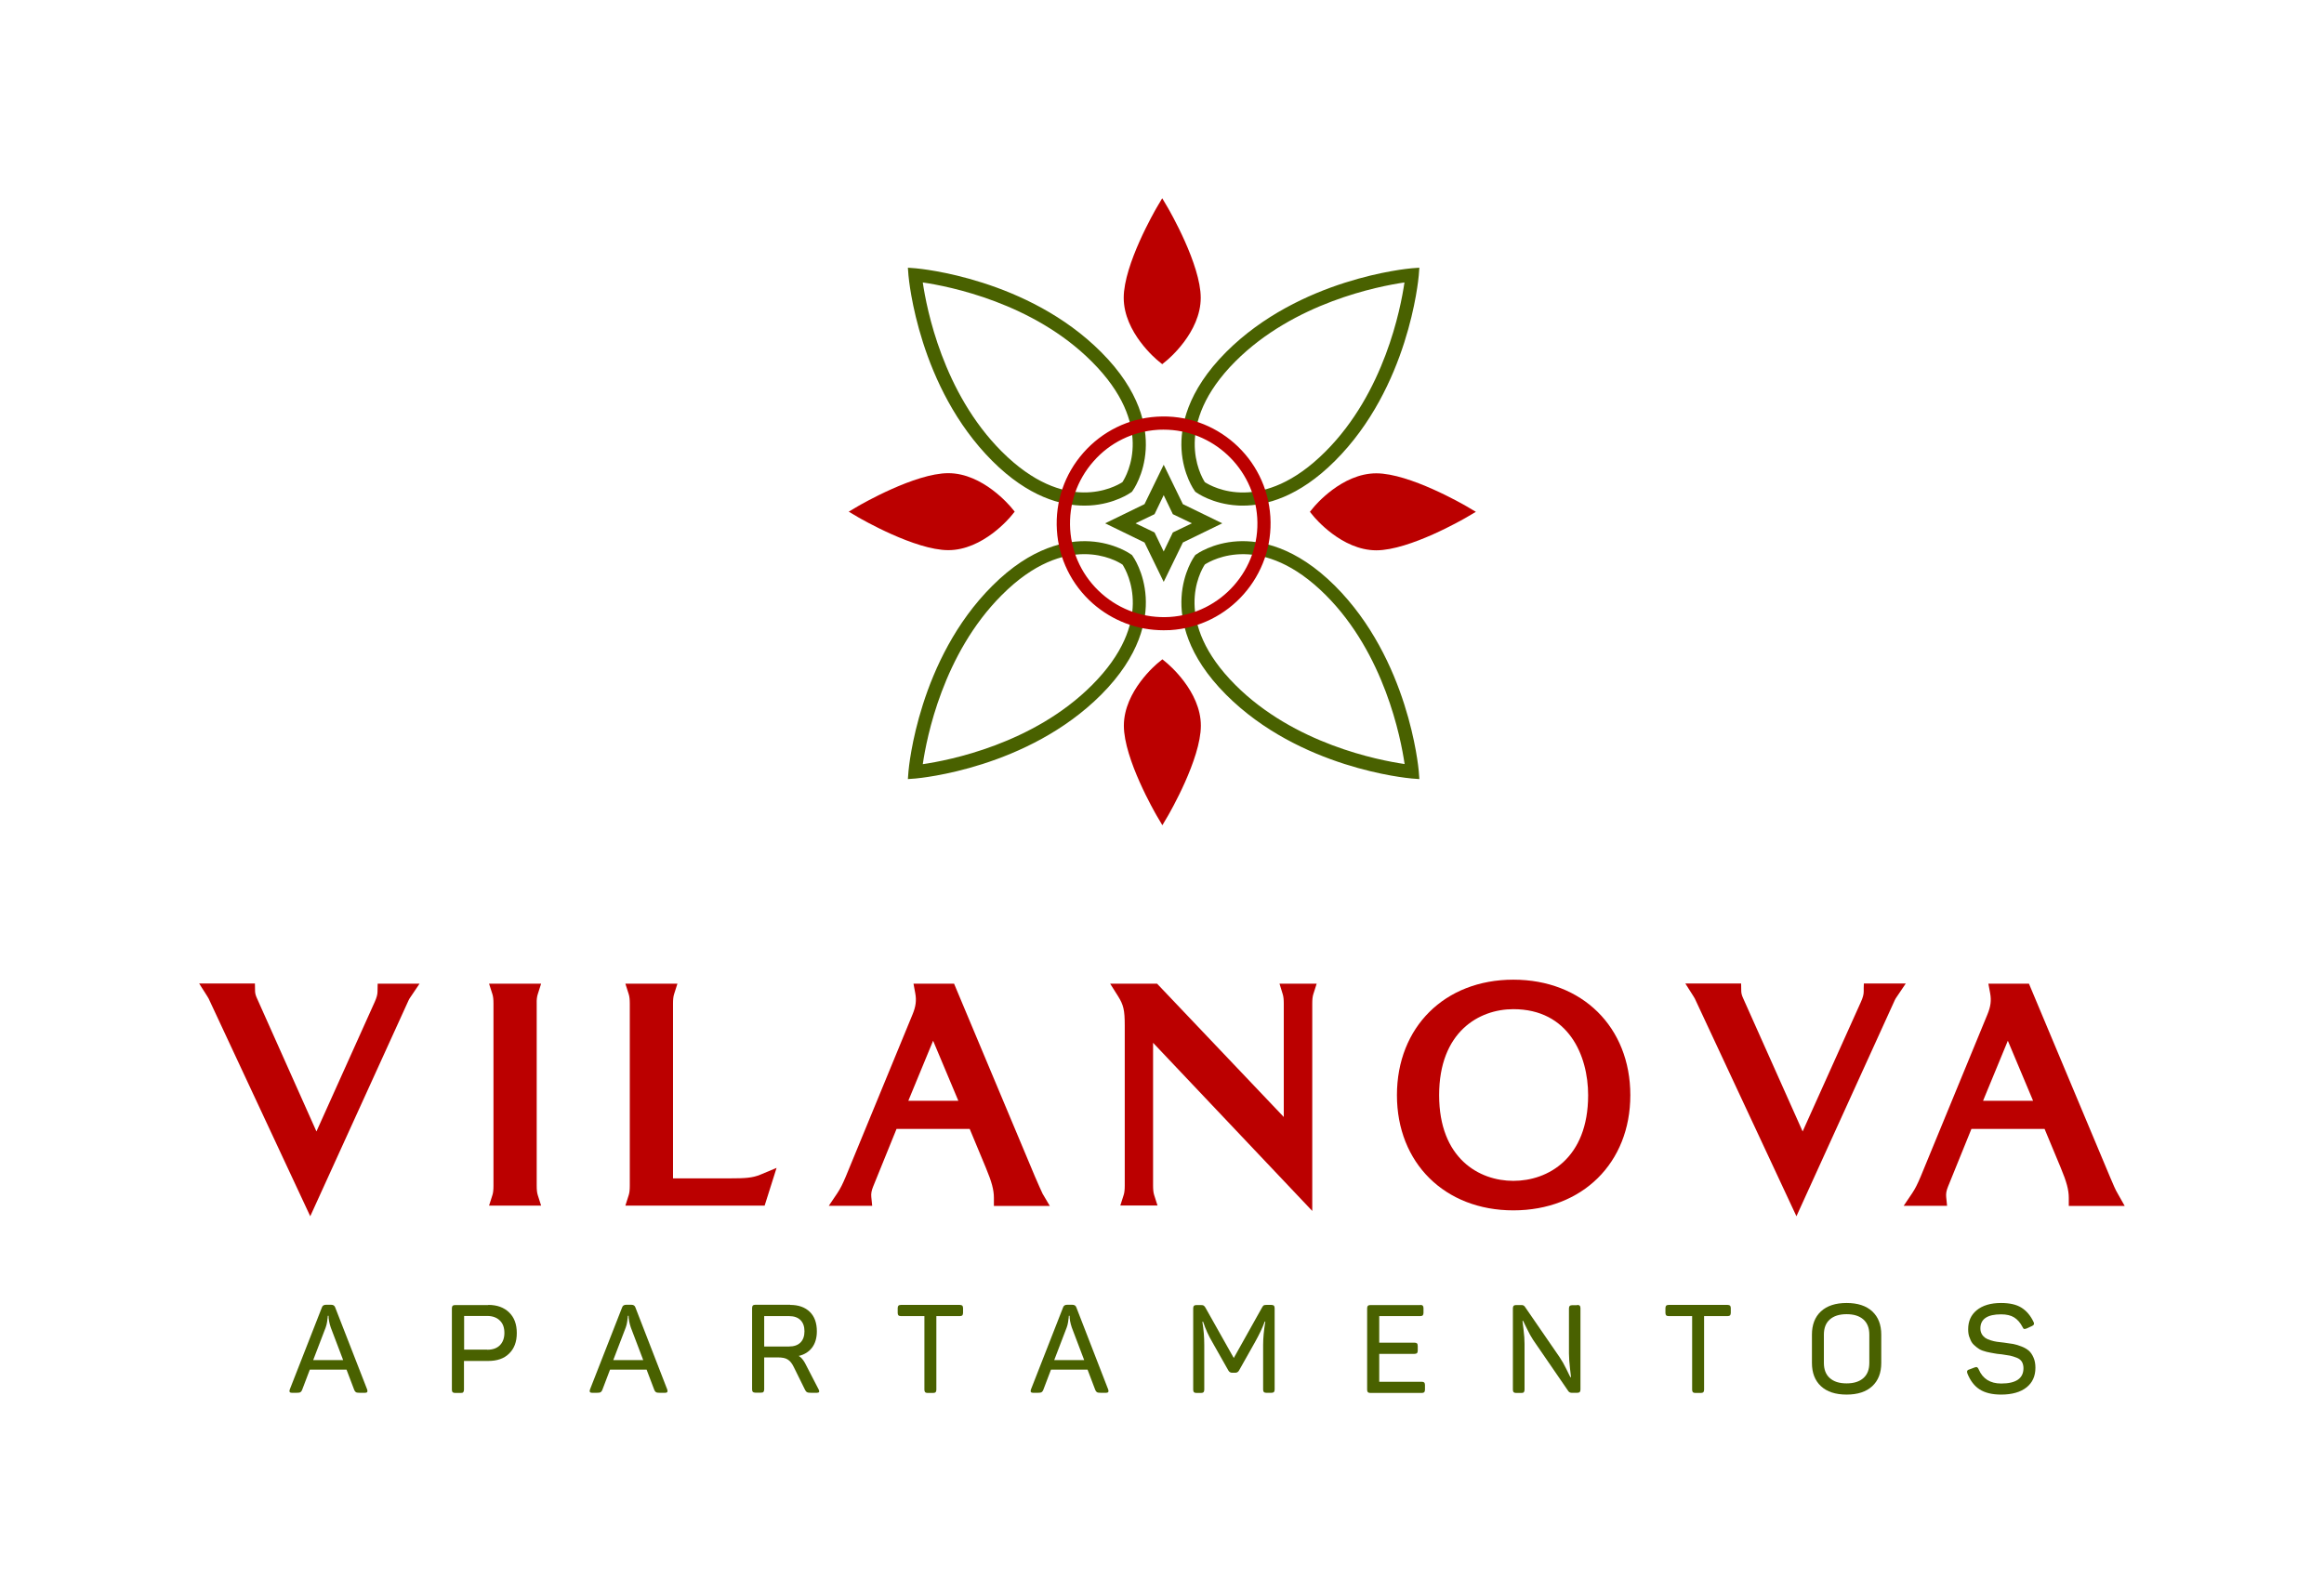 <svg xmlns="http://www.w3.org/2000/svg" xmlns:xlink="http://www.w3.org/1999/xlink" id="Layer_1" x="0px" y="0px" viewBox="0 0 1575.3 1080" style="enable-background:new 0 0 1575.3 1080;" xml:space="preserve"><style type="text/css">	.st0{fill:#496100;}	.st1{fill:#BB0000;}</style><g>	<g>		<g>			<path class="st0" d="M248.9,942.1c0.5,1.5,0,2.2-1.5,2.2h-3.3c-1.3,0-2.3-0.1-2.8-0.4c-0.5-0.3-0.9-0.8-1.2-1.6l-5.2-13.7H210    l-5.2,13.7c-0.3,0.8-0.7,1.3-1.2,1.6c-0.5,0.3-1.5,0.4-2.8,0.4h-2.9c-1.5,0-2-0.7-1.5-2.2l21.8-55.7c0.4-1.2,1.3-1.8,2.8-1.8h3.4    c1.5,0,2.4,0.6,2.8,1.8L248.9,942.1z M224.2,900c-1-3-1.5-5.6-1.5-7.9h-0.5l-0.1,1.2c-0.1,0.7-0.2,1.7-0.4,3    c-0.2,1.3-0.5,2.5-0.9,3.6l-8.5,22.2h20.3L224.2,900z"></path>		</g>		<g>			<path class="st0" d="M331,884.7c5.9,0,10.6,1.7,14.1,5.1c3.5,3.4,5.2,8,5.2,14c0,5.9-1.7,10.5-5.2,13.9c-3.4,3.4-8.2,5-14.1,5    h-16.5v19.5c0,0.8-0.2,1.3-0.5,1.7s-0.9,0.5-1.8,0.5h-3.7c-0.8,0-1.3-0.2-1.7-0.5c-0.3-0.3-0.5-0.9-0.5-1.7v-55.2    c0-0.8,0.2-1.3,0.5-1.7c0.3-0.3,0.9-0.5,1.7-0.5H331z M330.3,915.1c3.6,0,6.5-1,8.5-3c2-2,3.1-4.8,3.1-8.4c0-3.6-1-6.4-3.1-8.4    c-2-2-4.9-3.1-8.5-3.1h-15.7v22.8H330.3z"></path>		</g>		<g>			<path class="st0" d="M452.3,942.1c0.5,1.5,0,2.2-1.5,2.2h-3.3c-1.3,0-2.3-0.1-2.8-0.4c-0.5-0.3-0.9-0.8-1.2-1.6l-5.2-13.7h-24.8    l-5.2,13.7c-0.3,0.8-0.7,1.3-1.2,1.6c-0.5,0.3-1.5,0.4-2.8,0.4h-2.9c-1.5,0-2-0.7-1.5-2.2l21.8-55.7c0.4-1.2,1.3-1.8,2.8-1.8h3.4    c1.5,0,2.4,0.6,2.8,1.8L452.3,942.1z M427.6,900c-1-3-1.5-5.6-1.5-7.9h-0.5l-0.1,1.2c-0.1,0.7-0.2,1.7-0.4,3    c-0.2,1.3-0.5,2.5-0.9,3.6l-8.5,22.2H436L427.6,900z"></path>		</g>		<g>			<path class="st0" d="M535.6,884.7c5.7,0,10.1,1.6,13.3,4.7c3.2,3.1,4.8,7.5,4.8,13.2c0,4.5-1.1,8.2-3.2,11    c-2.2,2.9-5.2,4.8-9.1,5.7c1.5,0.8,2.9,2.4,4.2,4.7l9.3,18c0.8,1.5,0.4,2.3-1.2,2.3h-3.7c-1.4,0-2.4-0.1-2.9-0.4    c-0.6-0.3-1-0.8-1.4-1.6l-7.6-15.4c-1.2-2.5-2.6-4.3-4.2-5.2c-1.5-1-3.8-1.4-6.9-1.4h-9v21.7c0,0.8-0.2,1.3-0.5,1.7    s-0.9,0.5-1.8,0.5H512c-0.8,0-1.3-0.2-1.7-0.5c-0.3-0.3-0.5-0.9-0.5-1.7v-55.2c0-0.8,0.2-1.3,0.5-1.7c0.3-0.3,0.9-0.5,1.7-0.5    H535.6z M545.3,902.6c0-3.3-0.9-5.8-2.7-7.6c-1.8-1.8-4.4-2.7-7.7-2.7H518v20.6h16.9c3.3,0,5.9-0.9,7.7-2.7    C544.4,908.4,545.3,905.8,545.3,902.6z"></path>		</g>		<g>			<path class="st0" d="M650.6,884.7c0.8,0,1.3,0.2,1.7,0.5c0.3,0.3,0.5,0.9,0.5,1.7v3.2c0,0.8-0.2,1.3-0.5,1.7    c-0.3,0.3-0.9,0.5-1.7,0.5h-15.9v49.9c0,0.8-0.2,1.3-0.5,1.7c-0.3,0.3-0.9,0.5-1.7,0.5h-3.7c-0.8,0-1.4-0.2-1.7-0.5    c-0.3-0.3-0.5-0.9-0.5-1.7v-49.9h-15.9c-0.8,0-1.4-0.2-1.7-0.5c-0.3-0.3-0.5-0.9-0.5-1.7v-3.2c0-0.8,0.2-1.3,0.5-1.7    c0.3-0.3,0.9-0.5,1.7-0.5H650.6z"></path>		</g>		<g>			<path class="st0" d="M751.2,942.1c0.5,1.5,0,2.2-1.5,2.2h-3.3c-1.3,0-2.3-0.1-2.8-0.4c-0.5-0.3-0.9-0.8-1.2-1.6l-5.2-13.7h-24.8    l-5.2,13.7c-0.3,0.8-0.7,1.3-1.2,1.6c-0.5,0.3-1.5,0.4-2.8,0.4h-2.9c-1.5,0-2-0.7-1.5-2.2l21.8-55.7c0.4-1.2,1.3-1.8,2.8-1.8h3.4    c1.5,0,2.4,0.6,2.8,1.8L751.2,942.1z M726.5,900c-1-3-1.5-5.6-1.5-7.9h-0.5l-0.1,1.2c-0.1,0.7-0.2,1.7-0.4,3    c-0.2,1.3-0.5,2.5-0.9,3.6l-8.5,22.2h20.3L726.5,900z"></path>		</g>		<g>			<path class="st0" d="M861.8,884.7c0.8,0,1.3,0.2,1.7,0.5c0.3,0.3,0.5,0.9,0.5,1.7v55.2c0,0.8-0.2,1.3-0.5,1.7    c-0.3,0.3-0.9,0.5-1.7,0.5h-3.4c-0.8,0-1.4-0.2-1.7-0.5c-0.3-0.3-0.5-0.9-0.5-1.7v-30.3c0-4.6,0.5-9.9,1.5-15.8h-0.4    c-1.6,4.4-3.9,9.1-6.7,14.1l-10.7,19c-0.6,1.1-1.5,1.6-2.6,1.6h-2.1c-1.1,0-2-0.5-2.6-1.6L821.8,910c-2.5-4.2-4.6-8.8-6.3-13.9    H815c0.9,5.3,1.3,10.6,1.3,15.8v30.3c0,0.8-0.2,1.3-0.5,1.7c-0.3,0.3-0.9,0.5-1.7,0.5H811c-0.8,0-1.3-0.2-1.7-0.5    c-0.3-0.3-0.5-0.9-0.5-1.7v-55.2c0-0.8,0.2-1.3,0.5-1.7c0.3-0.3,0.9-0.5,1.7-0.5h2.9c0.9,0,1.5,0.1,1.9,0.3    c0.4,0.2,0.8,0.7,1.2,1.3l19.3,34.3l19.2-34.3c0.4-0.7,0.8-1.2,1.1-1.4c0.4-0.2,1-0.3,1.9-0.3H861.8z"></path>		</g>		<g>			<path class="st0" d="M962.7,884.7c0.8,0,1.4,0.2,1.7,0.5c0.3,0.3,0.5,0.9,0.5,1.7v3.2c0,0.8-0.2,1.3-0.5,1.7    c-0.3,0.3-0.9,0.5-1.7,0.5h-27.8v18h23.9c0.8,0,1.4,0.2,1.7,0.5c0.3,0.3,0.5,0.9,0.5,1.8v3.1c0,0.8-0.2,1.4-0.5,1.7    c-0.3,0.3-0.9,0.5-1.7,0.5h-23.9v18.9h28.8c0.8,0,1.4,0.2,1.7,0.5c0.3,0.3,0.5,0.9,0.5,1.7v3.2c0,0.8-0.2,1.3-0.5,1.7    c-0.3,0.3-0.9,0.5-1.7,0.5h-34.8c-0.8,0-1.3-0.2-1.7-0.5c-0.3-0.3-0.5-0.9-0.5-1.7v-55.2c0-0.8,0.2-1.3,0.5-1.7    c0.3-0.3,0.9-0.5,1.7-0.5H962.7z"></path>		</g>		<g>			<path class="st0" d="M1069.1,884.7c0.8,0,1.3,0.2,1.7,0.5c0.3,0.3,0.5,0.9,0.5,1.7v55.2c0,0.8-0.2,1.3-0.5,1.7    c-0.3,0.3-0.9,0.5-1.7,0.5h-3.7c-1,0-1.8-0.4-2.3-1.1l-23.9-34.8c-1.3-2-2.8-4.6-4.3-7.8c-1.5-3.2-2.4-4.9-2.5-5.1h-0.4    c0,0.1,0.2,2,0.7,5.8c0.5,3.8,0.7,7,0.7,9.8v31.1c0,0.8-0.2,1.3-0.5,1.7s-0.9,0.5-1.8,0.5h-3.4c-0.8,0-1.3-0.2-1.7-0.5    c-0.3-0.3-0.5-0.9-0.5-1.7v-55.2c0-0.8,0.2-1.3,0.5-1.7c0.3-0.3,0.9-0.5,1.7-0.5h3.7c1,0,1.7,0.4,2.2,1.1l23.6,34.3    c1.5,2.2,3.1,5,4.7,8.3c1.6,3.3,2.4,5,2.6,5.2h0.4c0-0.2-0.2-2.2-0.7-6c-0.4-3.8-0.7-7.2-0.7-10.2v-30.4c0-0.8,0.2-1.3,0.5-1.7    c0.3-0.3,0.9-0.5,1.7-0.5H1069.1z"></path>		</g>		<g>			<path class="st0" d="M1171,884.7c0.8,0,1.3,0.2,1.7,0.5c0.3,0.3,0.5,0.9,0.5,1.7v3.2c0,0.8-0.2,1.3-0.5,1.7    c-0.3,0.3-0.9,0.5-1.7,0.5h-15.9v49.9c0,0.8-0.2,1.3-0.5,1.7c-0.3,0.3-0.9,0.5-1.7,0.5h-3.7c-0.8,0-1.4-0.2-1.7-0.5    c-0.3-0.3-0.5-0.9-0.5-1.7v-49.9h-15.9c-0.8,0-1.4-0.2-1.7-0.5c-0.3-0.3-0.5-0.9-0.5-1.7v-3.2c0-0.8,0.2-1.3,0.5-1.7    c0.3-0.3,0.9-0.5,1.7-0.5H1171z"></path>		</g>		<g>			<path class="st0" d="M1228.2,904.9c0-6.7,2-12,6.1-15.8c4.1-3.8,9.9-5.7,17.4-5.7c7.5,0,13.3,1.9,17.4,5.7    c4.1,3.8,6.1,9.1,6.1,15.8v19.1c0,6.7-2,12-6.1,15.8c-4.1,3.8-9.9,5.7-17.4,5.7c-7.5,0-13.3-1.9-17.4-5.7    c-4.1-3.8-6.1-9.1-6.1-15.8V904.9z M1267.1,904.9c0-4.5-1.3-7.9-4-10.3c-2.7-2.4-6.5-3.6-11.4-3.6c-4.9,0-8.7,1.2-11.4,3.6    c-2.7,2.4-4,5.8-4,10.3v19.1c0,4.5,1.3,7.9,4,10.3c2.7,2.4,6.4,3.6,11.4,3.6c4.9,0,8.7-1.2,11.4-3.6c2.7-2.4,4-5.8,4-10.3V904.9z    "></path>		</g>		<g>			<path class="st0" d="M1334.1,901.2c0-5.4,1.9-9.7,5.8-12.9c3.9-3.2,9.4-4.9,16.5-4.9c5.7,0,10.3,1,13.7,3.1    c3.4,2.1,6.2,5.3,8.3,9.7c0.7,1.3,0.3,2.3-1.2,2.9l-3.5,1.6c-0.8,0.3-1.4,0.4-1.7,0.3c-0.4-0.1-0.7-0.6-1.1-1.4    c-1.5-2.9-3.4-5-5.6-6.4c-2.2-1.4-5.2-2.1-8.9-2.1c-9.3,0-14,3.2-14,9.5c0,1.5,0.3,2.7,0.9,3.8c0.6,1.1,1.4,1.9,2.3,2.6    c0.9,0.6,2.1,1.2,3.7,1.7c1.6,0.5,3,0.8,4.3,1c1.3,0.2,2.9,0.4,5,0.6c2.4,0.3,4.4,0.6,6.1,0.9c1.7,0.3,3.5,0.9,5.6,1.7    c2.1,0.8,3.7,1.8,5,2.9c1.2,1.1,2.3,2.7,3.1,4.6c0.9,2,1.3,4.3,1.3,6.9c0,5.7-2,10.1-6,13.3c-4,3.2-9.8,4.9-17.2,4.9    c-6.2,0-11-1.2-14.6-3.5s-6.4-6-8.3-10.8c-0.3-0.8-0.3-1.4-0.1-1.8c0.2-0.4,0.7-0.8,1.6-1l3.4-1.3c0.7-0.3,1.3-0.3,1.7-0.1    c0.4,0.2,0.8,0.7,1.1,1.5c2.7,6.3,7.8,9.5,15.2,9.5c10.1,0,15.1-3.5,15.1-10.4c0-1.7-0.4-3.2-1.1-4.4c-0.8-1.2-1.9-2.1-3.5-2.7    c-1.6-0.6-3.1-1.1-4.5-1.4c-1.5-0.3-3.4-0.6-5.7-0.9c-2.2-0.2-4-0.4-5.3-0.7c-1.4-0.2-3.1-0.6-5-1c-2-0.5-3.6-1.1-4.8-1.8    c-1.2-0.8-2.5-1.7-3.7-2.9c-1.2-1.1-2.1-2.6-2.7-4.4C1334.4,905.6,1334.1,903.5,1334.1,901.2z"></path>		</g>	</g>	<g>		<g>			<g>				<path class="st0" d="M735,342.8c-15.4,0-37.8-5.7-62.4-30.3c-49.9-49.9-56.5-122.7-56.8-125.7l-0.4-5.3l5.3,0.4     c3.1,0.3,75.9,6.9,125.7,56.8c26.6,26.6,31.1,50.6,30.2,66.1c-1,17-8.6,27.6-8.9,28l-0.4,0.6l-0.6,0.4c-0.4,0.3-11,7.9-28,8.9     C737.5,342.7,736.3,342.8,735,342.8z M625.5,191.5c2.6,17.8,13.7,74.8,53.5,114.6c43.1,43.1,76.8,24,81.8,20.8     c3.3-5,22.3-38.8-20.8-81.8C700.3,205.3,643.3,194.1,625.5,191.5z"></path>			</g>			<g>				<path class="st0" d="M962.1,528.2l-5.3-0.4c-3.1-0.3-75.9-6.9-125.7-56.8c-26.6-26.6-31.1-50.6-30.2-66.1c1-17,8.6-27.6,8.9-28     l0.4-0.6l0.6-0.4c0.4-0.3,11-7.9,28-8.9c15.4-0.9,39.4,3.6,66.1,30.2c49.9,49.9,56.5,122.7,56.8,125.7L962.1,528.2z      M816.7,382.7c-3.3,5-22.3,38.8,20.8,81.8c39.8,39.8,96.7,50.9,114.6,53.5c-2.6-17.8-13.7-74.8-53.5-114.6     C855.5,360.4,821.7,379.5,816.7,382.7z"></path>			</g>			<g>				<path class="st0" d="M842.5,342.8c-1.3,0-2.5,0-3.7-0.1c-17-1-27.6-8.6-28-8.9l-0.6-0.4l-0.4-0.6c-0.3-0.4-7.9-11-8.9-28     c-0.9-15.4,3.6-39.4,30.2-66.1c49.9-49.9,122.7-56.5,125.7-56.8l5.3-0.4l-0.4,5.3c-0.3,3.1-6.9,75.9-56.8,125.7     C880.3,337.1,857.9,342.8,842.5,342.8z M816.7,326.9c5.1,3.3,38.8,22.3,81.8-20.8c39.8-39.8,50.9-96.7,53.5-114.6     c-17.8,2.6-74.8,13.7-114.6,53.5C794.6,287.9,813.6,322.1,816.7,326.9z"></path>			</g>			<g>				<path class="st0" d="M615.4,528.2l0.4-5.3c0.3-3.1,6.9-75.9,56.8-125.7c26.6-26.6,50.6-31.1,66.1-30.2c17,1,27.6,8.6,28,8.9     l0.6,0.4l0.4,0.6c0.3,0.4,7.9,11,8.9,28c0.9,15.4-3.6,39.4-30.2,66.1c-49.9,49.9-122.7,56.5-125.7,56.8L615.4,528.2z M735,375.7     c-14.5,0-34.1,5.8-56,27.8c-39.8,39.8-50.9,96.7-53.5,114.6c17.8-2.6,74.8-13.7,114.6-53.5c43.1-43.1,24-76.8,20.8-81.8     C758.4,381.1,749,375.7,735,375.7z"></path>			</g>		</g>		<g>			<path class="st0" d="M788.8,394.5l-13-26.7l-26.7-13l26.7-13l13-26.7l13,26.7l26.7,13l-26.7,13L788.8,394.5z M769.7,354.8    l12.9,6.2l6.2,12.9L795,361l12.9-6.2l-12.9-6.2l-6.2-12.9l-6.2,12.9L769.7,354.8z"></path>		</g>	</g>	<g>		<g>			<path class="st1" d="M255.9,672.3c0,1.9-0.6,4.1-1.9,7l-39.5,87.8l-40.1-89.8c-1.2-2.5-1.4-3.8-1.5-5.1l-0.1-5.4H135l5.4,8.5    c0.7,1,1.3,2.2,1.9,3.6l68,145.7L277,678.1c0.4-0.8,0.9-1.7,1.6-2.6l5.8-8.6H256L255.9,672.3z"></path>			<path class="st1" d="M364.5,674.1l2.3-7.2h-35.3l2.3,7.2c0.5,1.6,0.7,3.6,0.7,6.3v123.5c0,2.7-0.2,4.7-0.7,6.3l-2.3,7.2h35.3    l-2.3-7.2c-0.5-1.6-0.7-3.6-0.7-6.3V680.4C363.7,677.7,364,675.7,364.5,674.1z"></path>			<path class="st1" d="M494.9,798.9h-38.7V680.4c0-2.7,0.2-4.7,0.7-6.3l2.3-7.2h-35.3l2.3,7.2c0.5,1.6,0.7,3.6,0.7,6.3v123.5    c0,2.7-0.2,4.7-0.7,6.3l-2.3,7.2h94.4l8.1-25.6l-11,4.6C510.1,798.6,505.1,798.9,494.9,798.9z"></path>			<path class="st1" d="M701.5,797.6l-54.8-130.7h-27.5l1.2,6.5c0.9,4.9,0.4,9-1.9,14.5l-45.2,109.8c-2.1,5-3.7,8.2-5.7,11.2    l-5.8,8.6h29.4l-0.6-6c-0.2-2.2,0.1-4.2,1.2-6.9l15.9-39.2h49.6l10.9,26.2c4.1,9.8,5.5,15.2,5.5,20.5l0,5.5h37.9l-4.9-8.3    C705.5,806.7,703.9,803.2,701.5,797.6z M649.6,746.3h-33.9l16.8-40.7L649.6,746.3z"></path>			<path class="st1" d="M869.5,674.1c0.5,1.6,0.7,3.6,0.7,6.3v76.9l-85.9-90.4h-31.8l5.3,8.4c3.8,6,4.6,9.6,4.6,20v108.5    c0,2.7-0.2,4.7-0.7,6.3l-2.3,7.2h25.2l-2.3-7.2c-0.5-1.6-0.7-3.6-0.7-6.3v-96.8l107.9,114V680.4c0-2.7,0.2-4.7,0.7-6.3l2.3-7.2    h-25.2L869.5,674.1z"></path>			<path class="st1" d="M1025.8,664.2c-46.5,0-78.9,32.2-78.9,78.3c0,46,32.5,78.1,78.9,78.1c46.7,0,79.3-32.1,79.3-78.1    C1105.1,696.4,1072.5,664.2,1025.8,664.2z M1025.8,800.6c-23.2,0-50.3-15.2-50.3-58.1c0-43,27.1-58.3,50.3-58.3    c37.4,0,50.7,31.4,50.7,58.3C1076.5,785.4,1049.2,800.6,1025.8,800.6z"></path>			<path class="st1" d="M1263.4,666.9l-0.1,2.9l0,2.5c0,1.9-0.6,4.1-1.9,7l-39.5,87.8l-40.1-89.8c-1.2-2.5-1.4-3.8-1.5-5.1l-0.1-5.4    h-37.8l5.4,8.5c0.7,1,1.3,2.2,1.9,3.6l68,145.7l66.7-146.6c0.4-0.8,0.9-1.7,1.6-2.6l5.8-8.6H1263.4z"></path>			<path class="st1" d="M1435.4,809.1c-1.4-2.3-2.9-5.8-5.3-11.5l-54.8-130.7h-27.5l1.2,6.5c0.9,4.9,0.4,9-1.9,14.5l-45.2,109.8    c-2.1,5-3.7,8.2-5.7,11.2l-5.8,8.6h29.4l-0.6-6c-0.2-2.2,0.1-4.2,1.2-6.9l15.9-39.2h49.6l10.9,26.2c4.1,9.8,5.5,15.2,5.5,20.5    l0,5.5h37.9L1435.4,809.1z M1378.1,746.3h-33.9l16.8-40.7L1378.1,746.3z"></path>		</g>		<g>			<path class="st1" d="M787.8,134.4l-3.9,6.6c-0.9,1.6-22.2,38.3-22.2,60.9c0,23.5,22.3,41.9,23.3,42.7l2.8,2.3l2.8-2.3    c1-0.8,23.3-19.2,23.3-42.7c0-22.6-21.3-59.3-22.2-60.9L787.8,134.4z"></path>			<path class="st1" d="M790.7,449.3l-2.8-2.3l-2.8,2.3c-1,0.8-23.3,19.2-23.3,42.7c0,22.6,21.3,59.3,22.2,60.9l3.9,6.6l3.9-6.6    c0.9-1.6,22.2-38.3,22.2-60.9C814,468.5,791.6,450.1,790.7,449.3z"></path>			<path class="st1" d="M993.8,343.1c-1.6-0.9-38.3-22.2-60.9-22.2c-23.5,0-41.9,22.3-42.7,23.3l-2.3,2.8l2.3,2.8    c0.8,1,19.2,23.3,42.7,23.3c22.6,0,59.3-21.3,60.9-22.2l6.6-3.9L993.8,343.1z"></path>			<path class="st1" d="M642.8,320.8c-22.6,0-59.3,21.3-60.9,22.2l-6.6,3.9l6.6,3.9c1.6,0.9,38.3,22.2,60.9,22.2    c23.5,0,41.9-22.3,42.7-23.3l2.3-2.8l-2.3-2.8C684.7,343.2,666.3,320.8,642.8,320.8z"></path>		</g>		<g>			<path class="st1" d="M788.7,427.3c-17.7,0-34.5-6.4-47.9-18.1c-14.5-12.8-23.2-30.5-24.4-49.8c-1.2-19.3,5.2-38,18-52.5    c12.8-14.5,30.5-23.2,49.8-24.4c39.9-2.5,74.4,27.9,76.9,67.8c2.5,39.9-27.9,74.4-67.8,76.9C791.7,427.2,790.2,427.3,788.7,427.3    z M788.8,291.3c-1.3,0-2.7,0-4,0.1c-16.9,1.1-32.4,8.6-43.6,21.4c-11.2,12.7-16.8,29-15.8,46c1.1,16.9,8.6,32.4,21.4,43.7    c12.7,11.2,29,16.8,46,15.8c34.9-2.2,61.6-32.4,59.4-67.3C850,317.3,822,291.3,788.8,291.3z"></path>		</g>	</g></g></svg>